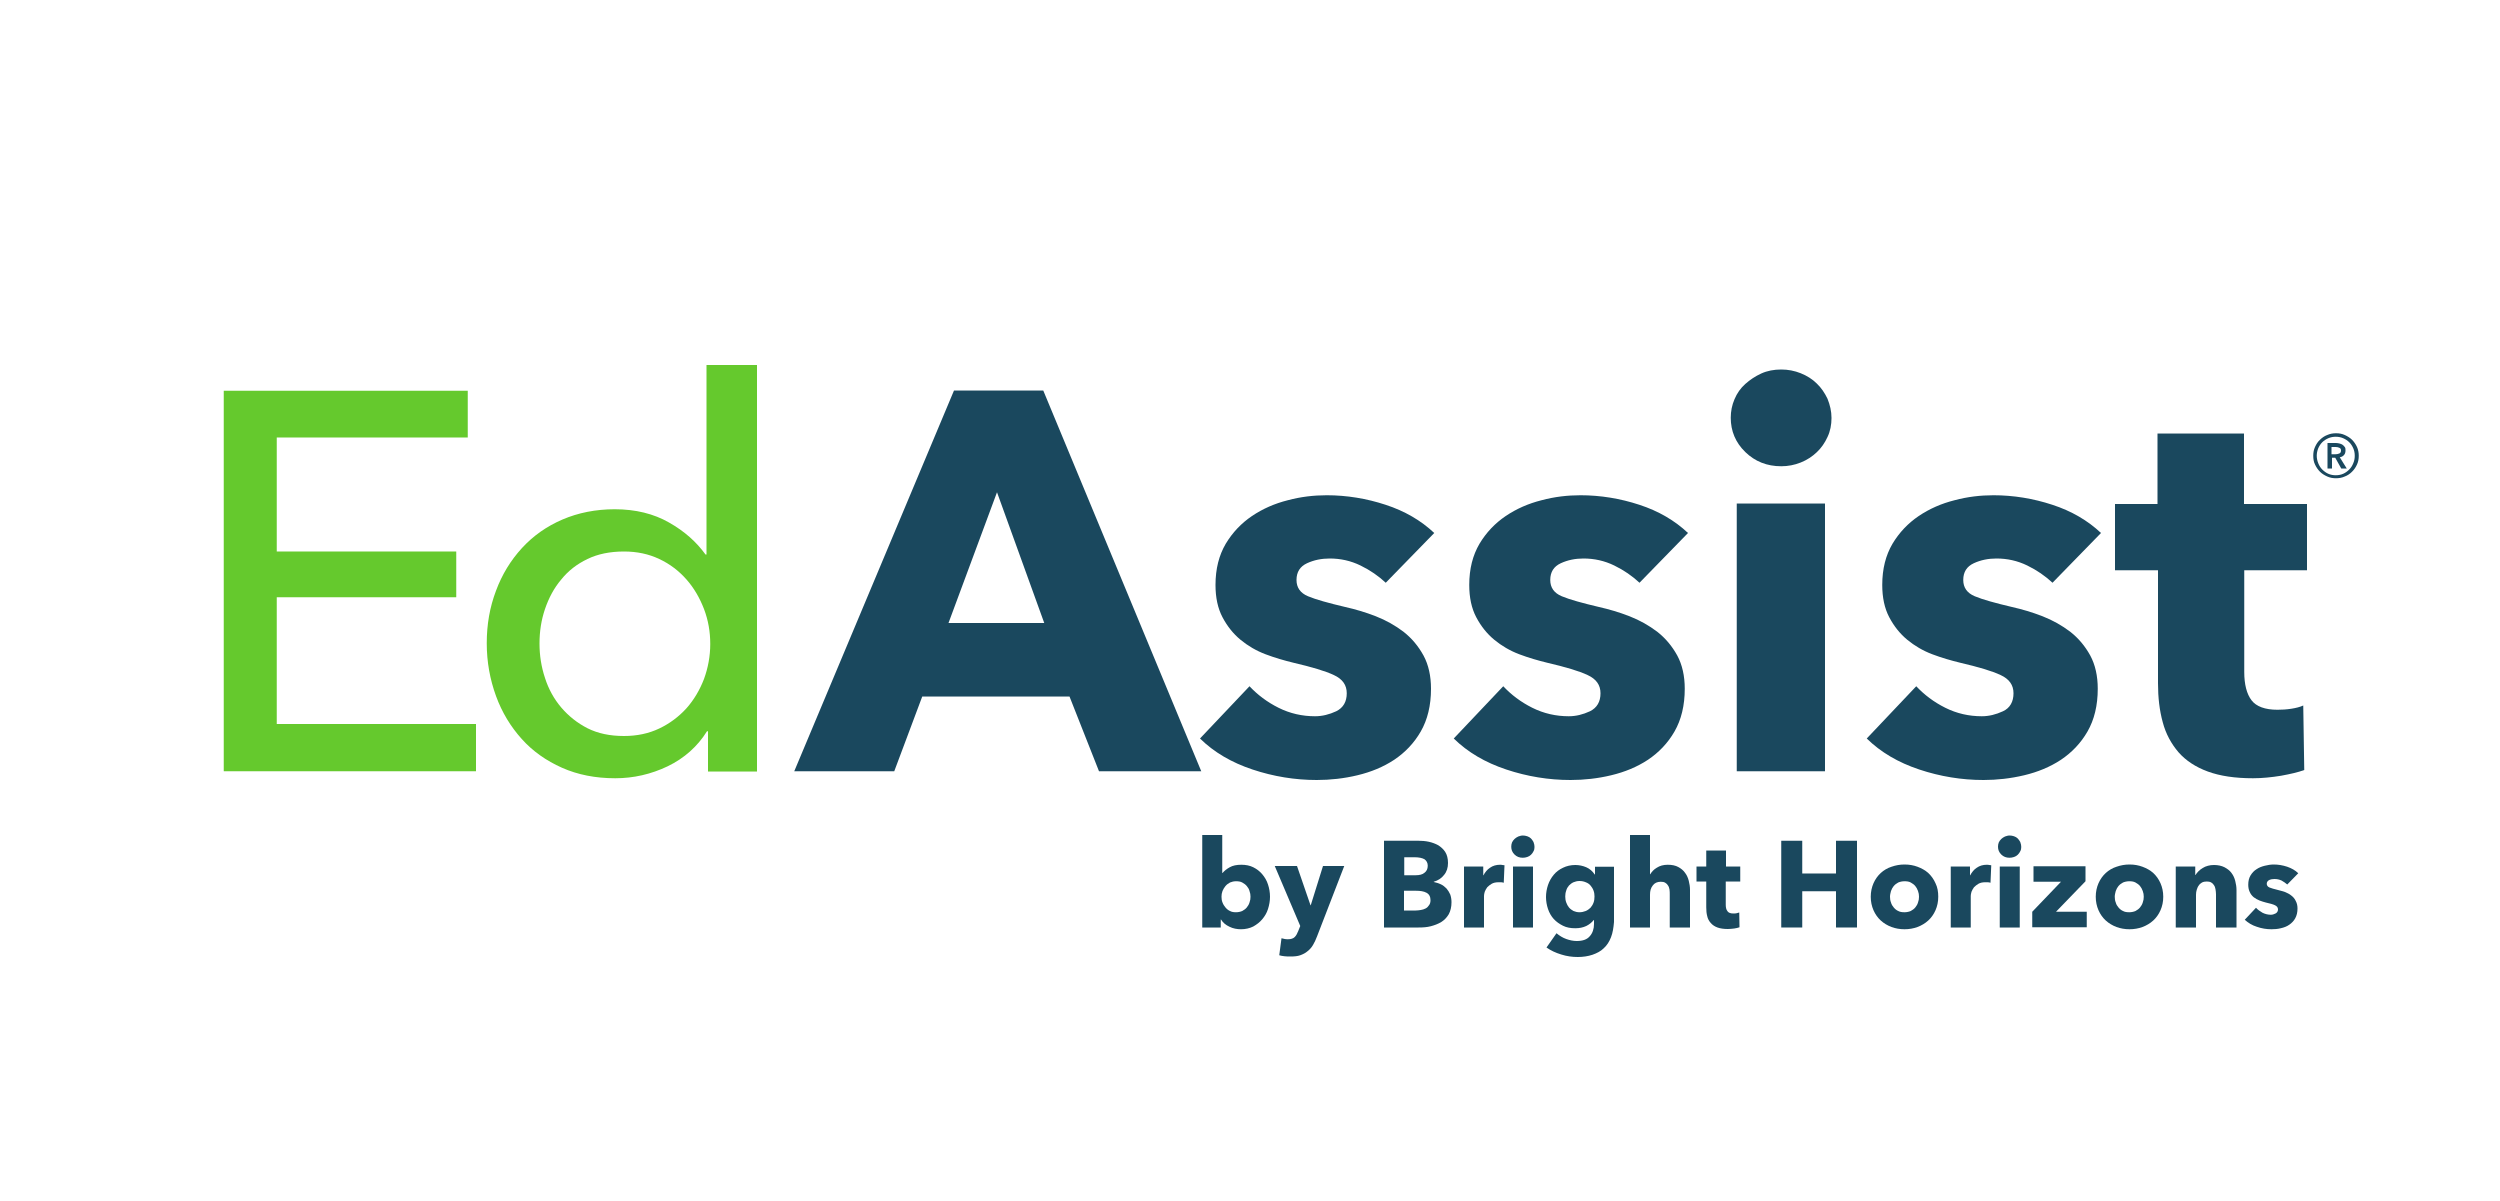 <?xml version="1.0" encoding="utf-8"?>
<!-- Generator: Adobe Illustrator 27.0.0, SVG Export Plug-In . SVG Version: 6.00 Build 0)  -->
<svg version="1.1" id="Layer_1" xmlns="http://www.w3.org/2000/svg" xmlns:xlink="http://www.w3.org/1999/xlink" x="0px" y="0px"
	 viewBox="0 0 1000 480.4" style="enable-background:new 0 0 1000 480.4;" xml:space="preserve">
<style type="text/css">
	.st0{fill:#65C92D;}
	.st1{fill:#1A485E;}
</style>
<g>
	<path class="st0" d="M110.8,289.6h79.6v18.9H89.5V156.3h97.6V175h-76.4v45.6h71.8v18.3h-71.8V289.6z"/>
	<path class="st0" d="M267.1,306.5c-6.7,3.2-13.7,4.8-21,4.8c-7.9,0-15-1.4-21.3-4.2c-6.3-2.8-11.7-6.6-16.1-11.5
		c-4.4-4.9-7.9-10.6-10.3-17.2c-2.4-6.6-3.7-13.6-3.7-21.1c0-7.5,1.2-14.4,3.7-21c2.4-6.5,5.9-12.2,10.4-17.1
		c4.5-4.9,9.9-8.7,16.2-11.4c6.3-2.7,13.3-4.1,20.9-4.1c8.3,0,15.6,1.8,21.7,5.3c6.2,3.5,11,7.8,14.6,12.8h0.4V146h20.2v162.6h-19.6
		v-16.1h-0.4C279,298.6,273.7,303.3,267.1,306.5z M215.8,257.4c0,4.7,0.7,9.3,2.2,13.8c1.4,4.4,3.6,8.4,6.5,11.8
		c2.9,3.4,6.4,6.2,10.5,8.3c4.2,2.1,9,3.1,14.6,3.1c5.2,0,9.9-1,14.1-3c4.2-2,7.8-4.7,10.9-8.1c3-3.4,5.3-7.3,7-11.7
		c1.6-4.4,2.5-9.1,2.5-14c0-4.9-0.8-9.5-2.5-14c-1.7-4.4-4-8.4-7-11.8c-3-3.4-6.6-6.2-10.9-8.2c-4.2-2-8.9-3-14.1-3
		c-5.6,0-10.5,1-14.6,3c-4.2,2-7.7,4.7-10.5,8.2c-2.9,3.4-5,7.4-6.5,11.8C216.5,248,215.8,252.6,215.8,257.4z"/>
	<path class="st1" d="M439.6,308.5l-11.8-29.9h-58.9l-11.2,29.9h-40l63.9-152.3h35.7l63.2,152.3H439.6z M398.8,196.9l-19.4,52.3
		h38.3L398.8,196.9z"/>
	<path class="st1" d="M554.3,233.1c-2.9-2.7-6.2-5-10.1-6.9c-3.9-1.9-8-2.8-12.3-2.8c-3.3,0-6.3,0.6-9.1,1.9
		c-2.8,1.3-4.2,3.5-4.2,6.7c0,3,1.5,5.2,4.6,6.5c3.1,1.3,8.1,2.7,14.9,4.3c4,0.9,8.1,2.1,12.2,3.7c4.1,1.6,7.8,3.7,11.1,6.2
		c3.3,2.6,5.9,5.7,8,9.5c2,3.7,3,8.2,3,13.3c0,6.7-1.4,12.4-4.1,17.1c-2.7,4.7-6.3,8.4-10.6,11.3c-4.4,2.9-9.3,4.9-14.7,6.2
		c-5.4,1.3-10.9,1.9-16.3,1.9c-8.7,0-17.3-1.4-25.7-4.2s-15.4-6.9-21-12.4l19.8-20.9c3.2,3.4,7,6.3,11.6,8.6
		c4.6,2.3,9.5,3.4,14.6,3.4c2.9,0,5.7-0.7,8.5-2c2.8-1.4,4.2-3.8,4.2-7.2c0-3.3-1.7-5.7-5.2-7.3c-3.4-1.6-8.8-3.2-16.1-4.9
		c-3.7-0.9-7.5-2-11.2-3.4c-3.7-1.4-7.1-3.4-10-5.8c-2.9-2.4-5.3-5.4-7.2-9c-1.9-3.6-2.8-7.9-2.8-12.9c0-6.5,1.4-11.9,4.1-16.5
		c2.7-4.5,6.2-8.2,10.5-11.1c4.3-2.9,9.1-5,14.3-6.3c5.2-1.4,10.4-2,15.6-2c8,0,15.9,1.3,23.5,3.8c7.7,2.5,14.2,6.3,19.5,11.3
		L554.3,233.1z"/>
	<path class="st1" d="M655.8,233.1c-2.9-2.7-6.2-5-10.1-6.9c-3.9-1.9-8-2.8-12.3-2.8c-3.3,0-6.3,0.6-9.1,1.9
		c-2.8,1.3-4.2,3.5-4.2,6.7c0,3,1.5,5.2,4.6,6.5c3.1,1.3,8.1,2.7,14.9,4.3c4,0.9,8.1,2.1,12.2,3.7c4.1,1.6,7.8,3.7,11.1,6.2
		c3.3,2.6,5.9,5.7,8,9.5c2,3.7,3,8.2,3,13.3c0,6.7-1.4,12.4-4.1,17.1c-2.7,4.7-6.3,8.4-10.6,11.3c-4.4,2.9-9.3,4.9-14.7,6.2
		c-5.4,1.3-10.9,1.9-16.3,1.9c-8.7,0-17.3-1.4-25.7-4.2s-15.4-6.9-21-12.4l19.8-20.9c3.2,3.4,7,6.3,11.6,8.6
		c4.6,2.3,9.5,3.4,14.6,3.4c2.9,0,5.7-0.7,8.5-2c2.8-1.4,4.2-3.8,4.2-7.2c0-3.3-1.7-5.7-5.2-7.3c-3.4-1.6-8.8-3.2-16.1-4.9
		c-3.7-0.9-7.5-2-11.2-3.4c-3.7-1.4-7.1-3.4-10-5.8c-2.9-2.4-5.3-5.4-7.2-9c-1.9-3.6-2.8-7.9-2.8-12.9c0-6.5,1.4-11.9,4.1-16.5
		c2.7-4.5,6.2-8.2,10.5-11.1c4.3-2.9,9.1-5,14.3-6.3c5.2-1.4,10.4-2,15.6-2c8,0,15.9,1.3,23.5,3.8c7.7,2.5,14.2,6.3,19.5,11.3
		L655.8,233.1z"/>
	<path class="st1" d="M732.6,167.2c0,2.7-0.5,5.3-1.6,7.6c-1.1,2.4-2.5,4.4-4.3,6.1c-1.8,1.7-3.9,3.1-6.4,4.1
		c-2.5,1-5.1,1.5-7.8,1.5c-5.7,0-10.5-1.9-14.4-5.7c-3.9-3.8-5.8-8.4-5.8-13.7c0-2.6,0.5-5.1,1.5-7.4c1-2.4,2.4-4.4,4.3-6.1
		c1.9-1.7,4-3.1,6.4-4.2c2.4-1.1,5.1-1.6,8-1.6c2.7,0,5.3,0.5,7.8,1.5c2.5,1,4.7,2.4,6.4,4.1c1.8,1.7,3.2,3.8,4.3,6.1
		C732,162,732.6,164.5,732.6,167.2z M694.7,308.5V201.4H730v107.1H694.7z"/>
	<path class="st1" d="M821,233.1c-2.9-2.7-6.2-5-10.1-6.9c-3.9-1.9-8-2.8-12.3-2.8c-3.3,0-6.3,0.6-9.1,1.9c-2.8,1.3-4.2,3.5-4.2,6.7
		c0,3,1.5,5.2,4.6,6.5c3.1,1.3,8.1,2.7,14.9,4.3c4,0.9,8.1,2.1,12.2,3.7c4.1,1.6,7.8,3.7,11.1,6.2c3.3,2.6,5.9,5.7,8,9.5
		c2,3.7,3,8.2,3,13.3c0,6.7-1.4,12.4-4.1,17.1c-2.7,4.7-6.3,8.4-10.6,11.3c-4.4,2.9-9.3,4.9-14.7,6.2c-5.5,1.3-10.9,1.9-16.3,1.9
		c-8.7,0-17.3-1.4-25.7-4.2c-8.4-2.8-15.4-6.9-21-12.4l19.8-20.9c3.2,3.4,7,6.3,11.6,8.6c4.6,2.3,9.5,3.4,14.6,3.4
		c2.9,0,5.7-0.7,8.5-2s4.2-3.8,4.2-7.2c0-3.3-1.7-5.7-5.2-7.3c-3.4-1.6-8.8-3.2-16.1-4.9c-3.7-0.9-7.5-2-11.2-3.4
		c-3.7-1.4-7.1-3.4-10-5.8c-2.9-2.4-5.3-5.4-7.2-9c-1.9-3.6-2.8-7.9-2.8-12.9c0-6.5,1.4-11.9,4.1-16.5c2.7-4.5,6.2-8.2,10.5-11.1
		c4.3-2.9,9.1-5,14.3-6.3c5.2-1.4,10.4-2,15.6-2c8,0,15.9,1.3,23.5,3.8c7.7,2.5,14.2,6.3,19.5,11.3L821,233.1z"/>
	<path class="st1" d="M897.7,227.9v40.9c0,5,1,8.8,2.9,11.3c1.9,2.5,5.4,3.8,10.4,3.8c1.7,0,3.5-0.1,5.5-0.4
		c1.9-0.3,3.5-0.7,4.8-1.3l0.4,25.8c-2.4,0.9-5.5,1.6-9.3,2.3c-3.7,0.6-7.5,1-11.2,1c-7.2,0-13.2-0.9-18.1-2.7
		c-4.9-1.8-8.8-4.4-11.7-7.7c-2.9-3.4-5.1-7.4-6.3-12c-1.3-4.7-1.9-9.9-1.9-15.6v-45.2h-17.2v-26.5h17v-28.2h34.6v28.2h25.2v26.5
		H897.7z"/>
	<path class="st1" d="M925.3,182.3c0-1.3,0.2-2.4,0.7-3.5c0.5-1.1,1.1-2.1,2-2.9c0.8-0.8,1.8-1.5,2.9-1.9c1.1-0.5,2.3-0.7,3.5-0.7
		c1.3,0,2.4,0.2,3.5,0.7c1.1,0.5,2.1,1.1,2.9,1.9c0.8,0.8,1.5,1.8,2,2.9c0.5,1.1,0.7,2.3,0.7,3.5c0,1.3-0.2,2.4-0.7,3.5
		c-0.5,1.1-1.1,2-2,2.9c-0.8,0.8-1.8,1.5-2.9,1.9c-1.1,0.5-2.3,0.7-3.5,0.7c-1.3,0-2.4-0.2-3.5-0.7c-1.1-0.5-2.1-1.1-2.9-1.9
		c-0.8-0.8-1.5-1.8-2-2.9C925.5,184.8,925.3,183.6,925.3,182.3z M926.7,182.3c0,1,0.2,2,0.6,3s0.9,1.8,1.6,2.5
		c0.7,0.7,1.5,1.3,2.4,1.7c0.9,0.4,1.9,0.6,3,0.6s2.1-0.2,3-0.6c0.9-0.4,1.7-1,2.4-1.7c0.7-0.7,1.2-1.5,1.6-2.5
		c0.4-0.9,0.6-1.9,0.6-3c0-1.1-0.2-2.1-0.6-3c-0.4-0.9-0.9-1.7-1.6-2.4c-0.7-0.7-1.5-1.2-2.4-1.6c-0.9-0.4-1.9-0.6-3-0.6
		s-2.1,0.2-3,0.6c-0.9,0.4-1.7,0.9-2.4,1.6c-0.7,0.7-1.2,1.5-1.6,2.4C926.9,180.3,926.7,181.3,926.7,182.3z M930.8,177.2h3.6
		c0.5,0,0.9,0.1,1.4,0.2c0.5,0.1,0.9,0.3,1.2,0.5s0.6,0.5,0.9,0.9s0.3,0.8,0.3,1.4c0,0.7-0.2,1.4-0.6,1.8c-0.4,0.5-1,0.8-1.7,0.9
		l2.8,4.5h-2.2l-2.4-4.3h-1.3v4.3h-1.8V177.2z M934.2,181.7c0.5,0,1-0.1,1.5-0.3c0.5-0.2,0.7-0.6,0.7-1.2c0-0.6-0.2-0.9-0.7-1.1
		c-0.4-0.2-0.9-0.3-1.4-0.3h-1.7v2.9H934.2z"/>
	<g>
		<path class="st1" d="M508,358.7c0,1.7-0.3,3.3-0.8,4.9c-0.5,1.6-1.3,2.9-2.3,4.1c-1,1.2-2.2,2.1-3.6,2.9c-1.4,0.7-3.1,1.1-4.9,1.1
			c-1.6,0-3.2-0.3-4.6-1c-1.5-0.7-2.6-1.6-3.4-2.9h-0.1v3.2h-7.4v-37h8v15.2h0.1c0.7-0.8,1.6-1.6,2.9-2.3c1.2-0.7,2.8-1,4.6-1
			c1.8,0,3.4,0.3,4.8,1c1.4,0.7,2.6,1.6,3.6,2.8c1,1.2,1.8,2.5,2.3,4.1C507.7,355.3,508,357,508,358.7z M500.2,358.7
			c0-0.8-0.1-1.5-0.4-2.3c-0.2-0.8-0.6-1.4-1.1-2c-0.5-0.6-1.1-1-1.8-1.4c-0.7-0.4-1.6-0.5-2.5-0.5c-0.9,0-1.7,0.2-2.4,0.5
			c-0.7,0.4-1.3,0.8-1.8,1.4c-0.5,0.6-0.9,1.3-1.2,2c-0.3,0.8-0.4,1.5-0.4,2.3s0.1,1.6,0.4,2.3c0.3,0.8,0.7,1.4,1.2,2
			c0.5,0.6,1.1,1.1,1.8,1.4c0.7,0.4,1.5,0.5,2.4,0.5c0.9,0,1.8-0.2,2.5-0.5c0.7-0.4,1.3-0.8,1.8-1.4c0.5-0.6,0.9-1.3,1.1-2
			C500.1,360.2,500.2,359.5,500.2,358.7z"/>
		<path class="st1" d="M526.8,374.6c-0.5,1.3-1,2.4-1.6,3.4c-0.6,1-1.3,1.8-2.2,2.5c-0.8,0.7-1.8,1.2-2.9,1.6
			c-1.1,0.4-2.5,0.5-4,0.5c-0.7,0-1.5,0-2.3-0.1c-0.8-0.1-1.5-0.2-2.1-0.4l0.9-6.8c0.4,0.1,0.8,0.2,1.3,0.3c0.5,0.1,0.9,0.1,1.3,0.1
			c1.2,0,2.1-0.3,2.7-0.9c0.6-0.6,1-1.4,1.4-2.4l0.8-2l-10.2-24h8.9l5.4,15.7h0.1l4.9-15.7h8.5L526.8,374.6z"/>
		<path class="st1" d="M580.6,360.9c0,1.9-0.4,3.5-1.1,4.8c-0.8,1.3-1.7,2.3-3,3.1s-2.7,1.3-4.2,1.7s-3.2,0.5-4.9,0.5h-13.8v-34.7
			h13.8c1.3,0,2.7,0.1,4.1,0.4c1.4,0.3,2.7,0.8,3.8,1.4c1.1,0.7,2.1,1.6,2.8,2.7c0.7,1.1,1.1,2.6,1.1,4.4c0,1.9-0.5,3.5-1.6,4.8
			c-1,1.3-2.4,2.2-4.1,2.7v0.1c1,0.2,1.9,0.5,2.8,0.9c0.9,0.4,1.6,1,2.3,1.7c0.6,0.7,1.1,1.5,1.5,2.4
			C580.4,358.7,580.6,359.7,580.6,360.9z M571.1,346.3c0-1.2-0.5-2-1.3-2.6c-0.9-0.5-2.2-0.8-4-0.8h-4.1v7.2h4.5
			c1.6,0,2.8-0.3,3.6-1C570.6,348.5,571.1,347.6,571.1,346.3z M572.2,360.1c0-1.4-0.5-2.4-1.6-3c-1.1-0.6-2.5-0.8-4.3-0.8h-4.7v7.9
			h4.7c0.7,0,1.3-0.1,2-0.2c0.7-0.1,1.3-0.3,1.9-0.6c0.6-0.3,1-0.7,1.4-1.3C572,361.6,572.2,360.9,572.2,360.1z"/>
		<path class="st1" d="M601.5,353.1c-0.4-0.1-0.7-0.2-1.1-0.2c-0.3,0-0.7,0-1,0c-1.1,0-2,0.2-2.7,0.6c-0.7,0.4-1.3,0.9-1.8,1.4
			c-0.4,0.6-0.8,1.2-1,1.8c-0.2,0.7-0.3,1.2-0.3,1.7V371h-8v-24.4h7.7v3.5h0.1c0.6-1.2,1.5-2.3,2.6-3c1.1-0.8,2.5-1.2,4-1.2
			c0.3,0,0.6,0,1,0.1c0.3,0,0.6,0.1,0.8,0.1L601.5,353.1z"/>
		<path class="st1" d="M613.8,338.8c0,0.6-0.1,1.2-0.4,1.7c-0.2,0.5-0.6,1-1,1.4c-0.4,0.4-0.9,0.7-1.5,0.9c-0.6,0.2-1.2,0.3-1.8,0.3
			c-1.3,0-2.4-0.4-3.3-1.3c-0.9-0.9-1.3-1.9-1.3-3.1c0-0.6,0.1-1.2,0.3-1.7c0.2-0.5,0.6-1,1-1.4c0.4-0.4,0.9-0.7,1.5-1
			c0.6-0.2,1.2-0.4,1.8-0.4c0.6,0,1.2,0.1,1.8,0.3c0.6,0.2,1.1,0.5,1.5,0.9c0.4,0.4,0.7,0.9,1,1.4
			C613.7,337.6,613.8,338.2,613.8,338.8z M605.2,371v-24.4h8V371H605.2z"/>
		<path class="st1" d="M644.4,374.9c-0.7,1.8-1.6,3.2-2.9,4.4c-1.2,1.2-2.8,2-4.5,2.6c-1.8,0.6-3.8,0.9-5.9,0.9
			c-2.2,0-4.4-0.3-6.6-1c-2.3-0.7-4.2-1.6-5.9-2.8l4-5.7c1.2,1,2.5,1.8,3.9,2.3c1.4,0.5,2.8,0.8,4.2,0.8c2.4,0,4.1-0.6,5.2-1.9
			c1.1-1.2,1.7-2.9,1.7-4.9V368h-0.1c-0.8,1-1.8,1.8-3,2.4c-1.3,0.6-2.7,0.9-4.4,0.9c-1.9,0-3.5-0.3-4.9-1c-1.4-0.7-2.7-1.6-3.7-2.7
			c-1-1.1-1.8-2.5-2.3-4c-0.5-1.5-0.8-3.1-0.8-4.8c0-1.7,0.3-3.3,0.8-4.8c0.5-1.5,1.3-2.9,2.3-4.1c1-1.2,2.2-2.1,3.7-2.8
			c1.4-0.7,3.1-1.1,4.9-1.1c1.5,0,3,0.3,4.4,0.9c1.4,0.6,2.5,1.6,3.4,2.9h0.1v-3.1h7.6v22.1C645.4,371.1,645.1,373.1,644.4,374.9z
			 M637.8,358.6c0-0.8-0.1-1.6-0.4-2.4c-0.3-0.8-0.7-1.4-1.2-2c-0.5-0.6-1.1-1-1.9-1.3c-0.7-0.3-1.5-0.5-2.5-0.5
			c-0.9,0-1.7,0.2-2.4,0.5s-1.3,0.8-1.8,1.3c-0.5,0.6-0.9,1.2-1.1,2c-0.3,0.8-0.4,1.6-0.4,2.4c0,0.8,0.1,1.6,0.4,2.4
			c0.3,0.8,0.6,1.4,1.1,2c0.5,0.6,1.1,1,1.8,1.4c0.7,0.3,1.5,0.5,2.4,0.5c0.9,0,1.7-0.2,2.5-0.5c0.7-0.3,1.4-0.8,1.9-1.3
			c0.5-0.6,0.9-1.2,1.2-2C637.7,360.3,637.8,359.5,637.8,358.6z"/>
		<path class="st1" d="M667.9,371v-13.2c0-0.7,0-1.3-0.1-2c-0.1-0.6-0.3-1.2-0.6-1.6c-0.3-0.5-0.6-0.8-1.1-1.1
			c-0.5-0.3-1-0.4-1.8-0.4c-1.4,0-2.5,0.5-3.2,1.5c-0.8,1-1.1,2.2-1.1,3.7V371h-8v-37h8v15.7h0.1c0.6-1,1.4-1.9,2.6-2.6
			c1.2-0.8,2.7-1.2,4.4-1.2c1.7,0,3.1,0.3,4.2,0.9c1.1,0.6,2,1.3,2.7,2.3c0.7,0.9,1.2,2,1.5,3.2s0.5,2.4,0.5,3.6V371H667.9z"/>
		<path class="st1" d="M690.3,352.6v9.3c0,1.1,0.2,2,0.7,2.6c0.4,0.6,1.2,0.9,2.4,0.9c0.4,0,0.8,0,1.2-0.1c0.4-0.1,0.8-0.2,1.1-0.3
			l0.1,5.9c-0.6,0.2-1.3,0.4-2.1,0.5c-0.9,0.1-1.7,0.2-2.6,0.2c-1.6,0-3-0.2-4.1-0.6c-1.1-0.4-2-1-2.7-1.8s-1.2-1.7-1.4-2.7
			c-0.3-1.1-0.4-2.2-0.4-3.6v-10.3h-3.9v-6h3.9v-6.4h7.9v6.4h5.7v6H690.3z"/>
		<path class="st1" d="M734.4,371v-14.5h-13.5V371h-8.4v-34.7h8.4v13.1h13.5v-13.1h8.4V371H734.4z"/>
		<path class="st1" d="M775.3,358.7c0,2-0.4,3.8-1.1,5.4c-0.7,1.6-1.7,3-2.9,4.1c-1.2,1.1-2.7,2-4.3,2.6c-1.6,0.6-3.4,0.9-5.2,0.9
			c-1.8,0-3.6-0.3-5.2-0.9c-1.6-0.6-3.1-1.5-4.3-2.6c-1.2-1.1-2.2-2.5-2.9-4.1c-0.7-1.6-1.1-3.4-1.1-5.4c0-2,0.4-3.8,1.1-5.4
			c0.7-1.6,1.7-3,2.9-4.1c1.2-1.1,2.7-2,4.3-2.5c1.7-0.6,3.4-0.9,5.2-0.9c1.9,0,3.6,0.3,5.2,0.9c1.6,0.6,3.1,1.4,4.3,2.5
			c1.2,1.1,2.2,2.5,2.9,4.1C775,354.9,775.3,356.7,775.3,358.7z M767.6,358.7c0-0.8-0.1-1.5-0.4-2.3c-0.3-0.8-0.6-1.4-1.1-2
			c-0.5-0.6-1.1-1-1.8-1.4c-0.7-0.4-1.6-0.5-2.5-0.5c-0.9,0-1.8,0.2-2.5,0.5c-0.7,0.4-1.3,0.8-1.8,1.4c-0.5,0.6-0.8,1.2-1.1,2
			c-0.2,0.8-0.4,1.5-0.4,2.3c0,0.8,0.1,1.6,0.4,2.3c0.2,0.8,0.6,1.4,1.1,2c0.5,0.6,1.1,1.1,1.8,1.4c0.7,0.4,1.6,0.5,2.5,0.5
			c0.9,0,1.8-0.2,2.5-0.5c0.7-0.4,1.3-0.8,1.8-1.4c0.5-0.6,0.9-1.3,1.1-2C767.5,360.2,767.6,359.5,767.6,358.7z"/>
		<path class="st1" d="M796.2,353.1c-0.4-0.1-0.7-0.2-1.1-0.2c-0.3,0-0.7,0-1,0c-1.1,0-2,0.2-2.7,0.6c-0.7,0.4-1.3,0.9-1.8,1.4
			c-0.4,0.6-0.8,1.2-1,1.8c-0.2,0.7-0.3,1.2-0.3,1.7V371h-8v-24.4h7.7v3.5h0.1c0.6-1.2,1.5-2.3,2.6-3c1.1-0.8,2.5-1.2,4-1.2
			c0.3,0,0.6,0,1,0.1c0.3,0,0.6,0.1,0.8,0.1L796.2,353.1z"/>
		<path class="st1" d="M808.5,338.8c0,0.6-0.1,1.2-0.4,1.7c-0.2,0.5-0.6,1-1,1.4c-0.4,0.4-0.9,0.7-1.5,0.9c-0.6,0.2-1.2,0.3-1.8,0.3
			c-1.3,0-2.4-0.4-3.3-1.3c-0.9-0.9-1.3-1.9-1.3-3.1c0-0.6,0.1-1.2,0.3-1.7c0.2-0.5,0.6-1,1-1.4c0.4-0.4,0.9-0.7,1.5-1
			c0.6-0.2,1.2-0.4,1.8-0.4c0.6,0,1.2,0.1,1.8,0.3c0.6,0.2,1.1,0.5,1.5,0.9c0.4,0.4,0.7,0.9,1,1.4
			C808.4,337.6,808.5,338.2,808.5,338.8z M799.9,371v-24.4h8V371H799.9z"/>
		<path class="st1" d="M812.9,371v-6.3l11.5-12h-11v-6.2h20.8v6l-11.8,12.2h12.3v6.2H812.9z"/>
		<path class="st1" d="M865.3,358.7c0,2-0.4,3.8-1.1,5.4c-0.7,1.6-1.7,3-2.9,4.1c-1.2,1.1-2.7,2-4.3,2.6c-1.6,0.6-3.4,0.9-5.2,0.9
			c-1.8,0-3.6-0.3-5.2-0.9c-1.6-0.6-3.1-1.5-4.3-2.6c-1.2-1.1-2.2-2.5-2.9-4.1c-0.7-1.6-1.1-3.4-1.1-5.4c0-2,0.4-3.8,1.1-5.4
			c0.7-1.6,1.7-3,2.9-4.1c1.2-1.1,2.7-2,4.3-2.5c1.7-0.6,3.4-0.9,5.2-0.9c1.9,0,3.6,0.3,5.2,0.9c1.6,0.6,3.1,1.4,4.3,2.5
			c1.2,1.1,2.2,2.5,2.9,4.1C864.9,354.9,865.3,356.7,865.3,358.7z M857.5,358.7c0-0.8-0.1-1.5-0.4-2.3c-0.3-0.8-0.6-1.4-1.1-2
			c-0.5-0.6-1.1-1-1.8-1.4c-0.7-0.4-1.6-0.5-2.5-0.5c-0.9,0-1.8,0.2-2.5,0.5c-0.7,0.4-1.3,0.8-1.8,1.4c-0.5,0.6-0.8,1.2-1.1,2
			c-0.2,0.8-0.4,1.5-0.4,2.3c0,0.8,0.1,1.6,0.4,2.3c0.2,0.8,0.6,1.4,1.1,2c0.5,0.6,1.1,1.1,1.8,1.4c0.7,0.4,1.6,0.5,2.5,0.5
			c0.9,0,1.8-0.2,2.5-0.5c0.7-0.4,1.3-0.8,1.8-1.4c0.5-0.6,0.9-1.3,1.1-2C857.4,360.2,857.5,359.5,857.5,358.7z"/>
		<path class="st1" d="M886.4,371v-13.3c0-0.7-0.1-1.3-0.2-2c-0.1-0.6-0.3-1.2-0.6-1.6c-0.3-0.5-0.6-0.8-1.1-1.1
			c-0.5-0.3-1.1-0.4-1.8-0.4c-0.7,0-1.3,0.1-1.9,0.4c-0.5,0.3-1,0.7-1.3,1.2c-0.4,0.5-0.6,1.1-0.8,1.7c-0.2,0.6-0.3,1.3-0.3,2V371
			h-8.1v-24.4h7.8v3.4h0.1c0.3-0.5,0.7-1,1.2-1.5c0.5-0.5,1-0.9,1.7-1.3c0.6-0.4,1.3-0.7,2.1-0.9c0.7-0.2,1.5-0.3,2.4-0.3
			c1.6,0,3,0.3,4.2,0.9c1.1,0.6,2.1,1.3,2.8,2.3c0.7,0.9,1.2,2,1.5,3.2s0.5,2.4,0.5,3.6V371H886.4z"/>
		<path class="st1" d="M914.9,353.8c-0.7-0.6-1.4-1.1-2.3-1.6c-0.9-0.4-1.8-0.6-2.8-0.6c-0.8,0-1.4,0.1-2.1,0.4
			c-0.6,0.3-1,0.8-1,1.5c0,0.7,0.4,1.2,1.1,1.5c0.7,0.3,1.8,0.6,3.4,1c0.9,0.2,1.8,0.5,2.8,0.8c0.9,0.4,1.8,0.8,2.5,1.4
			c0.8,0.6,1.4,1.3,1.8,2.2c0.5,0.9,0.7,1.9,0.7,3c0,1.5-0.3,2.8-0.9,3.9c-0.6,1.1-1.4,1.9-2.4,2.6c-1,0.7-2.1,1.1-3.4,1.4
			c-1.2,0.3-2.5,0.4-3.7,0.4c-2,0-3.9-0.3-5.9-1c-1.9-0.6-3.5-1.6-4.8-2.8l4.5-4.8c0.7,0.8,1.6,1.4,2.6,2c1,0.5,2.2,0.8,3.3,0.8
			c0.7,0,1.3-0.2,1.9-0.5c0.6-0.3,1-0.9,1-1.6c0-0.8-0.4-1.3-1.2-1.7c-0.8-0.4-2-0.7-3.7-1.1c-0.8-0.2-1.7-0.5-2.5-0.8
			c-0.8-0.3-1.6-0.8-2.3-1.3c-0.7-0.6-1.2-1.2-1.6-2.1c-0.4-0.8-0.6-1.8-0.6-2.9c0-1.5,0.3-2.7,0.9-3.7c0.6-1,1.4-1.9,2.4-2.5
			c1-0.7,2.1-1.1,3.3-1.4c1.2-0.3,2.4-0.5,3.6-0.5c1.8,0,3.6,0.3,5.4,0.9c1.7,0.6,3.2,1.4,4.4,2.6L914.9,353.8z"/>
	</g>
</g>
</svg>
